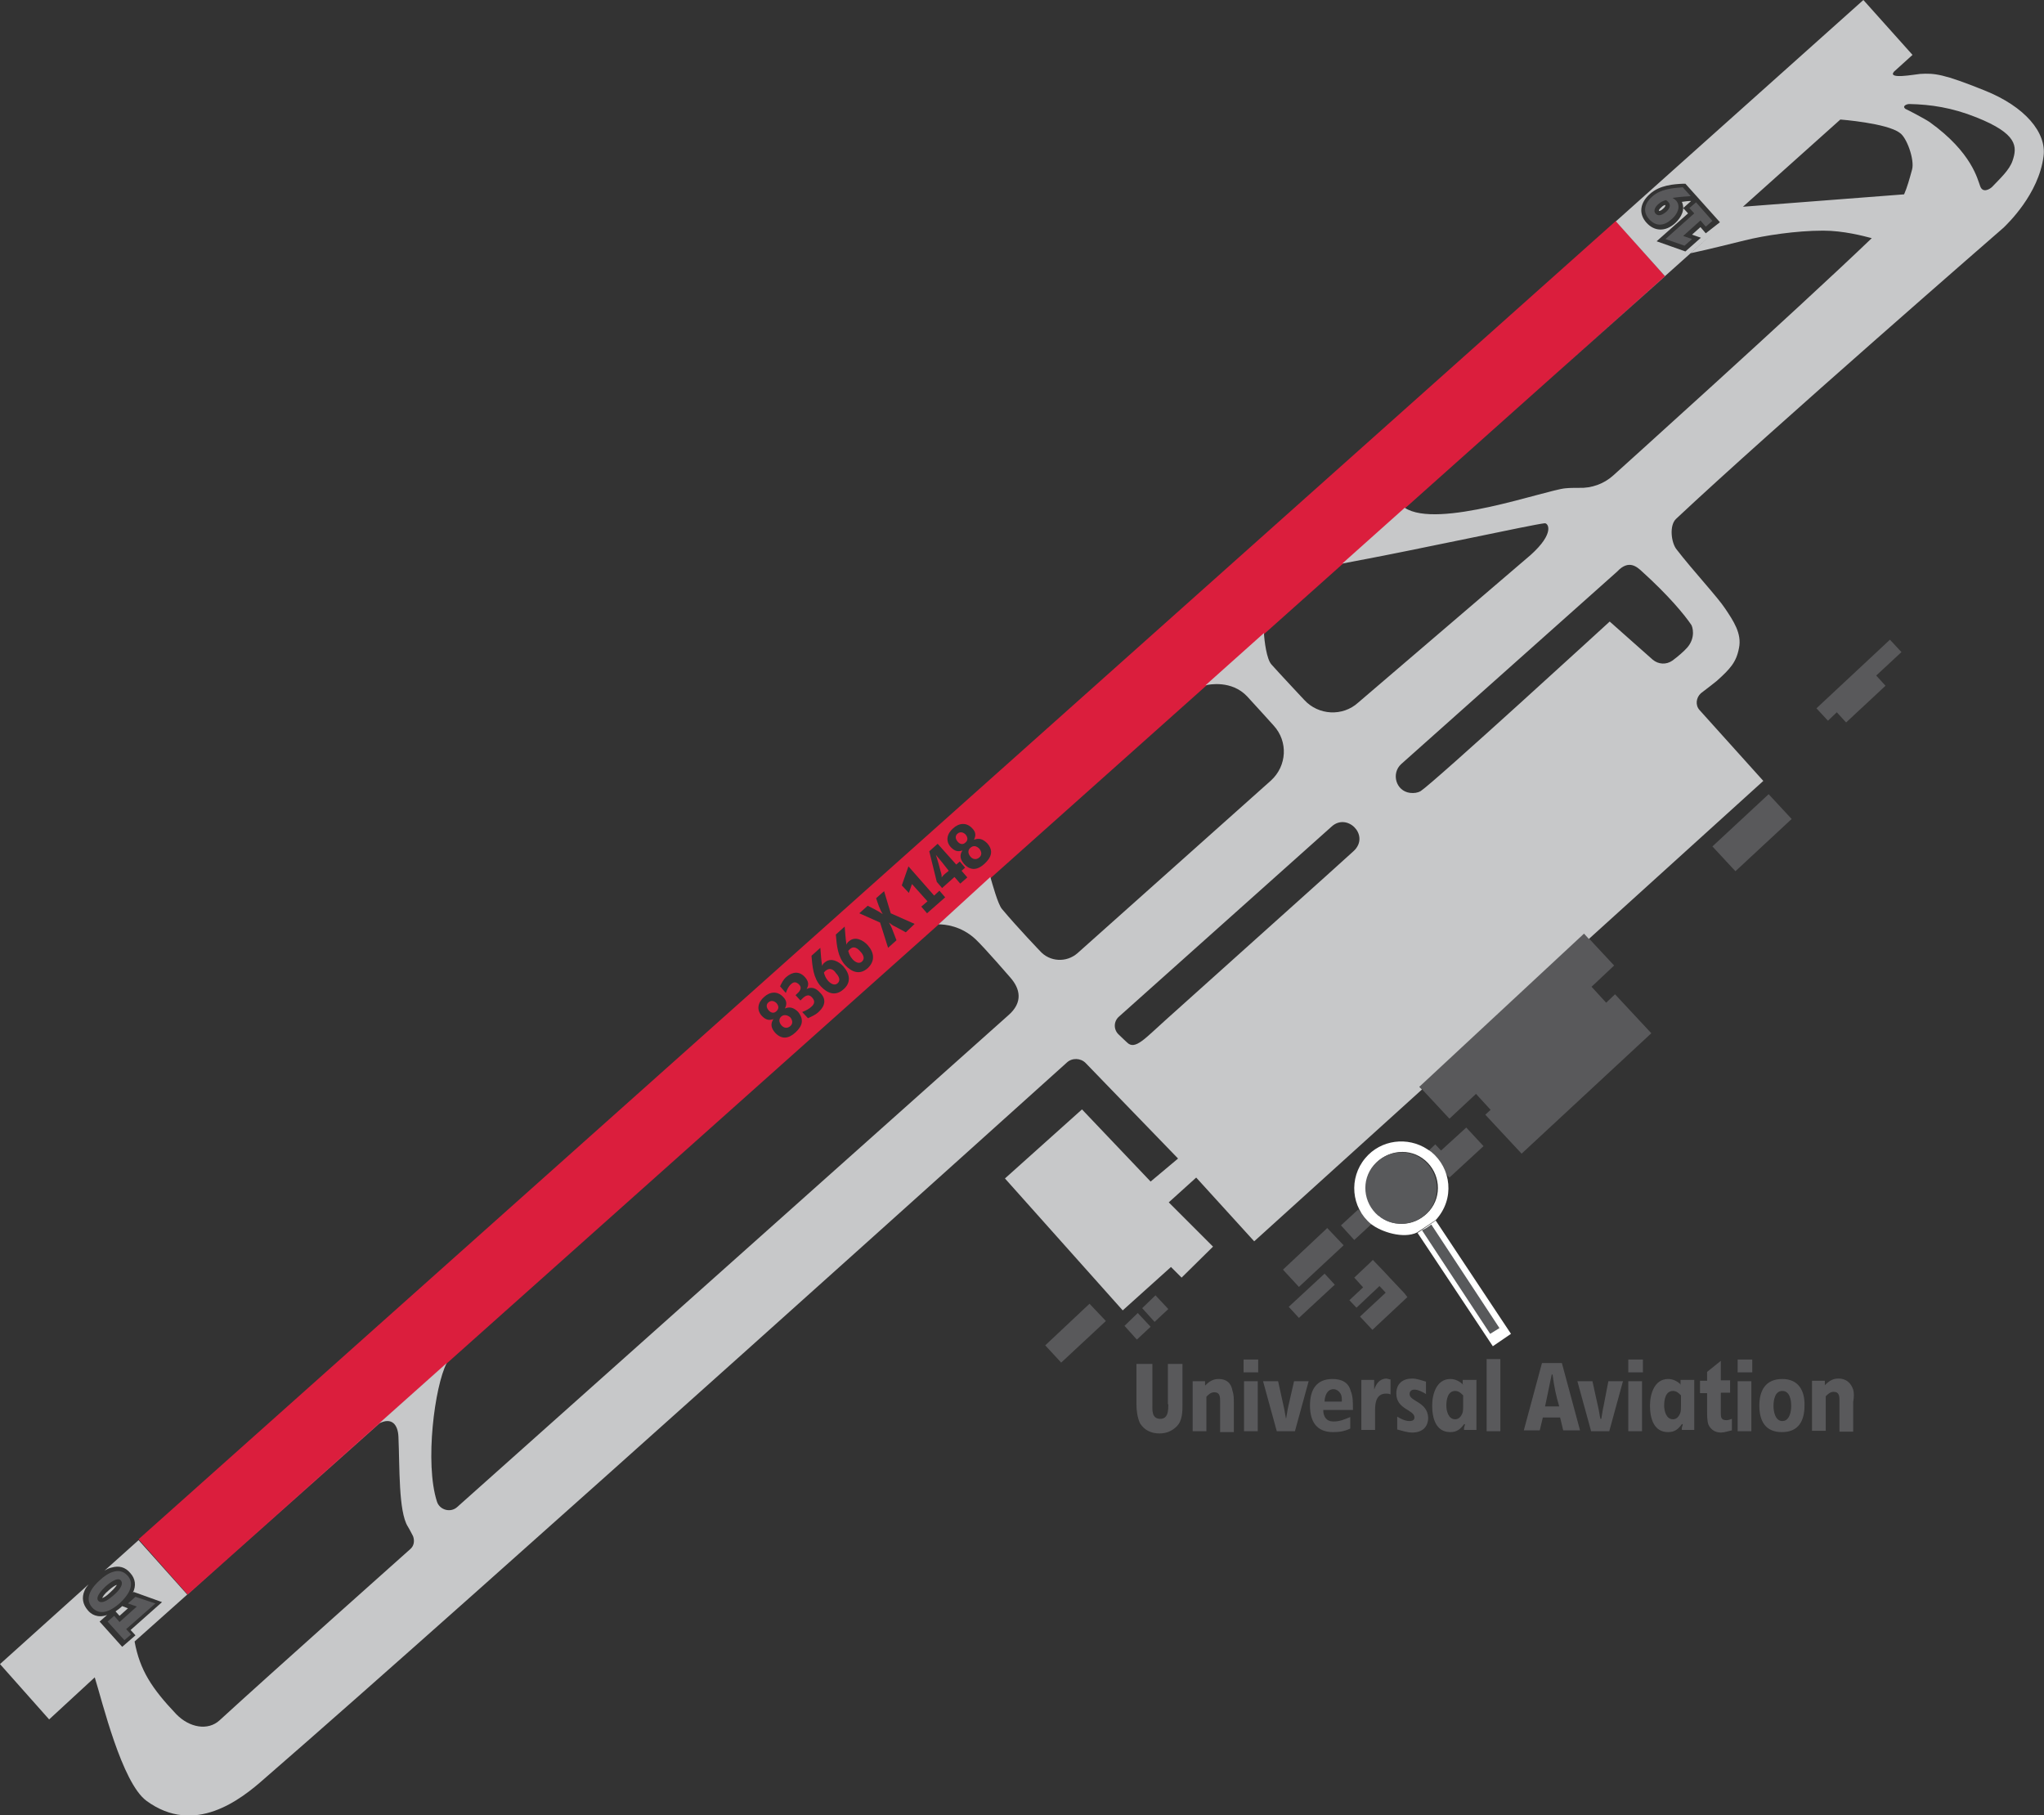 <?xml version="1.0" encoding="utf-8"?>
<!-- Generator: Adobe Illustrator 26.3.1, SVG Export Plug-In . SVG Version: 6.00 Build 0)  -->
<svg version="1.1" id="Layer_1" xmlns="http://www.w3.org/2000/svg" xmlns:xlink="http://www.w3.org/1999/xlink" x="0px" y="0px"
	 viewBox="0 0 461.7 410" style="enable-background:new 0 0 461.7 410;" xml:space="preserve">
<rect x="0" y="0" width="461.7" height="410" fill="#333333" stroke="none"/>
<style type="text/css">
	.st0{fill:#DB1E3D;}
	.st1{fill:#59595B;}
	.st2{fill:#C7C8C9;}
	.st3{fill:#FFFFFF;}
	.st4{fill:#58595B;}
</style>
<path class="st0" d="M365,49.9L31.3,347.7l11.1,12.5L376.1,62.4L365,49.9z M179.7,233.2c-1.5,1.4-3.1,1.7-4.6,0.1
	c-0.8-0.9-1.2-1.9-0.4-3.1l0,0c-1.1,0.4-1.8,0.1-2.6-0.7c-1.3-1.4-0.9-3.1,0.5-4.3c1.3-1.2,3-1.4,4.3,0c0.8,0.8,0.9,1.6,0.4,2.6l0,0
	c1.2-0.5,2.1-0.1,3,0.8C181.7,230.4,181.2,231.8,179.7,233.2z M185,228.5c-0.7,0.7-1.6,1.1-2.5,1.5l-1.3-1.4
	c0.8-0.3,1.6-0.7,2.2-1.3c0.6-0.6,0.7-1.2,0.1-1.9c-1-1.2-1.9-0.2-2.7,0.6l-1.1-1.2l0.2-0.2c0.7-0.6,1.4-1.4,0.6-2.2
	c-0.6-0.6-1.2-0.7-1.8-0.1c-0.6,0.5-0.9,1.2-1.2,2l-1.3-1.5c0.4-0.8,0.7-1.5,1.4-2.1c1.4-1.2,2.9-1.4,4.2,0c0.8,0.9,1,1.7,0.4,2.7
	l0,0c1.2-0.6,2.2-0.1,3,0.8C186.7,225.6,186.4,227.2,185,228.5z M190.5,223.5c-1.8,1.6-3.6,0.9-5.1-0.7c-1.7-1.9-1.9-4.5-2.1-6.9
	l2-1.8c0.1,1.4,0.2,2.7,0.4,4.1h0c0.1-0.3,0.3-0.6,0.6-0.8c1.4-1.2,3.2-0.2,4.2,0.9C192,220,192.3,222,190.5,223.5z M196,218.7
	c-1.8,1.6-3.6,0.9-5.1-0.7c-1.7-1.9-1.9-4.5-2.1-6.9l2-1.8c0.1,1.4,0.2,2.7,0.4,4.1h0c0.1-0.3,0.3-0.6,0.6-0.8
	c1.4-1.2,3.2-0.2,4.2,0.9C197.5,215.2,197.7,217.1,196,218.7z M204.6,210.6l-2.4-1.3c-0.5-0.2-0.9-0.5-1.4-0.9l0,0
	c0.3,0.5,0.5,0.9,0.7,1.4l1,2.6l-1.9,1.7l-1.8-5.7l-4.7-2.1l1.9-1.7c1.1,0.6,2.3,1.1,3.4,1.9l0,0c-0.7-1.1-1.1-2.4-1.5-3.6l1.8-1.6
	l1.5,5l5.4,2.4L204.6,210.6z M209.4,206.3l-1.3-1.5l1.4-1.2l-3.5-3.9l-0.7,2l-1.6-1.7l1.5-4.3l5.8,6.6l1.2-1.1l1.3,1.5L209.4,206.3z
	 M216.9,199.6l-1.3-1.5l-2.8,2.5l-1.2-1.4l-1.7-6.9l1.9-1.7l4.2,4.7l0.8-0.7l1.2,1.4l-0.8,0.7l1.3,1.5L216.9,199.6z M222.4,195.1
	c-1.5,1.4-3.1,1.7-4.6,0.1c-0.8-0.9-1.2-1.9-0.4-3.1l0,0c-1.1,0.4-1.8,0.1-2.6-0.7c-1.3-1.4-0.9-3.1,0.5-4.3c1.3-1.2,3-1.4,4.3,0
	c0.8,0.8,0.9,1.6,0.4,2.6l0,0c1.2-0.5,2.1-0.1,3,0.8C224.5,192.2,223.9,193.7,222.4,195.1z M173.6,226.4c-0.6,0.5-0.5,1.2,0,1.8
	c0.5,0.6,1.2,0.8,1.8,0.2s0.5-1.2,0-1.8C174.9,226.1,174.2,225.9,173.6,226.4z M211.4,193.1c0.2,0.6,0.4,1.3,0.6,2l0.6,2.2
	c0.1,0.3,0.1,0.6,0.1,0.9c0.4-0.6,1-1,1.6-1.5C213.4,195.5,212.4,194.3,211.4,193.1L211.4,193.1z M176.5,229.6c-0.7,0.6-0.5,1.4,0,2
	s1.3,0.8,2,0.2c0.7-0.6,0.5-1.4,0-2C177.9,229.3,177.1,229.1,176.5,229.6z M219.2,191.5c-0.7,0.6-0.5,1.4,0,2s1.3,0.8,2,0.2
	c0.7-0.6,0.5-1.4,0-2C220.6,191.1,219.9,190.9,219.2,191.5z M216.3,188.3c-0.6,0.5-0.5,1.2,0,1.8c0.5,0.6,1.2,0.8,1.8,0.2
	c0.6-0.5,0.5-1.2,0-1.8C217.6,188,216.9,187.8,216.3,188.3z M186.6,219.2c-0.2,0.1-0.3,0.3-0.5,0.5c0.2,0.7,0.4,1.2,0.9,1.8
	c0.5,0.6,1.5,1.3,2.2,0.6c0.8-0.7,0.2-1.7-0.4-2.3C188.4,219.1,187.5,218.5,186.6,219.2z M192.1,214.3c-0.2,0.1-0.3,0.3-0.5,0.5
	c0.2,0.7,0.4,1.2,0.9,1.8c0.5,0.6,1.5,1.3,2.2,0.6c0.8-0.7,0.2-1.7-0.4-2.3C193.8,214.3,192.9,213.6,192.1,214.3z"/>
<path class="st1" d="M236.1,303.9l3.6,3.9l10.1-9.4l-3.7-3.9L236.1,303.9z M254,299.5l2.8,3.1l3.1-2.9l-2.9-3.1L254,299.5z
	 M291.1,295.2l2.3,2.5l8.1-7.5l-2.3-2.5L291.1,295.2z M258,295.5l2.8,3.1l3.1-2.9l-2.9-3.1L258,295.5z M309.8,276.5l-3-3.3l-3.9,3.6
	l3,3.3L309.8,276.5z M30.6,360.7l-1.7,1.5l2,0.7l-3.9,3.5l-1.2-1.4l-1.5,1.3l3.8,4.2l1.5-1.3l-1.1-1.2l6.6-5.8L30.6,360.7z
	 M28.8,355.9c-1.9-2.1-4.6-0.5-6.2,1c-1.7,1.5-3.7,4-1.8,6.2c2,2.2,4.6,0.5,6.3-1C28.8,360.5,30.7,358,28.8,355.9z M25.6,360.4
	c-0.6,0.5-2.5,2.2-3.4,1.2c-0.8-0.9,1.1-2.7,1.7-3.3c0.6-0.5,2.6-2.2,3.4-1.3C28.2,358.1,26.2,359.9,25.6,360.4z M310.5,275.1
	l1.4,1.5l1.2-1.1l1.7,1.9l2.5-2.3l-4.7-5.1l-2.5,2.3l1.6,1.7L310.5,275.1z M378.6,45.3c-0.2-0.2-0.5-0.4-0.8-0.6v0
	c1.4-0.2,2.7-0.3,4.1-0.4l-1.8-2c-2.4,0.2-5,0.4-6.9,2.1c-1.6,1.4-2.3,3.3-0.7,5.1c1.6,1.8,3.5,1.5,5.1,0
	C378.8,48.5,379.8,46.7,378.6,45.3z M376.3,47.9c-0.6,0.5-1.6,1.1-2.3,0.4s0-1.7,0.6-2.2c0.6-0.5,1-0.7,1.7-0.9
	c0.2,0.1,0.4,0.3,0.5,0.4C377.6,46.4,377,47.3,376.3,47.9z M386.8,191.2l5.2,5.6l12.7-11.8l-5.2-5.6L386.8,191.2z M383.1,45.7
	l-1.5,1.3l1.1,1.2l-6.5,5.8l4.3,1.5l1.7-1.5l-2-0.7l3.9-3.5l1.2,1.4l1.5-1.3L383.1,45.7z M429.5,147.3l-2.6-2.8l-16.6,15.5l2.6,2.8
	l2-1.9l2.1,2.3l8.9-8.3l-2.1-2.3L429.5,147.3z M325.5,259.9l-1.3-1.4l-2,1.9l5.2,5.6l0.1-0.1l0,0l7.6-7l-3.9-4.2L325.5,259.9z
	 M317.2,292.1l-3.4-3.6l0,0l-1.2-1.3l-2.5-2.6l-0.6,0.6l-3.6,3.4l2,2.2l-3.1,2.9l1.6,1.7l5.2-4.9l1.4,1.5l-5.8,5.4l2.8,3l7.9-7.4
	L317.2,292.1L317.2,292.1z M318.7,260.9l-2.2,2.1l2.1,2.2l-2.1,1.9l0.1,0.1l-1.8,1.7l1.3,1.4l1.8-1.7l2.2,2.4l4.3-4l-2.7-2.9
	L318.7,260.9z M289.8,286.8l3.6,3.9l10.1-9.4l-3.7-3.9L289.8,286.8z M362.8,226.5l-3.3-3.6l5.1-4.8l-6.8-7.3l-37.2,34.6l6.8,7.3
	l6-5.6l3.3,3.6l-1.2,1.1l8.2,8.8l29.3-27.2l-8.2-8.8L362.8,226.5z"/>
<path class="st2" d="M23.1,361c0.2-0.1,0.8-0.3,1.8-1.3c1-0.9,1.4-1.5,1.5-1.7c-0.4,0.1-1,0.5-1.8,1.2
	C23.5,360.1,23.2,360.7,23.1,361z M28.9,363.3l-1.3-0.5c-0.5,0.5-1.1,0.9-1.5,1.2l0.9,1L28.9,363.3z M375.3,46.8
	c-0.5,0.4-0.6,0.7-0.6,0.8c0.1,0.1,0.5,0,0.9-0.4l0,0c0.5-0.4,0.7-0.8,0.5-0.9C375.8,46.4,375.6,46.5,375.3,46.8z M448.2,20.4
	c-9.2-3.7-11.2-3.9-14.5-3.7c-1.2,0.1-7.4,1.3-5.9-0.5l4.2-3.8L420.9,0L365,50l11.1,12.4l-24.3,21.7l35.1-31.4l-5,4.5
	c3.7-0.8,9.4-2.2,12.2-2.9c4.4-1.1,11.6-2.2,17.7-2.2c4.6,0,9.1,1.2,11,1.7c0,0,0,0,0.1-0.1c-17.3,16.6-58.5,53.7-58.5,53.7
	c-2.1,1.9-4.9,2.9-7.7,2.8c-1,0-2.1,0-3.1,0.1c-4.5,0.4-28.9,9.3-36.3,4.4l-14.1,12.6c18.8-3.5,42.8-8.8,45.7-9.1
	c0.8-0.1,2.4,2.2-3.2,7.2l-38.9,33.3c-3.5,3.2-9,2.9-12.2-0.6c0,0-5.9-6.3-7.4-8c-1.1-1.2-1.6-5.3-1.7-7.1l-13.2,11.8
	c0.8-0.2,5.9-1.2,9.4,2.5c1.5,1.6,6,6.6,6,6.6c3.3,3.6,3,9.1-0.6,12.4l-43.7,39c-2.5,2.2-6.3,2-8.5-0.5c0,0-5-5.2-8.6-9.5
	c-0.9-1.1-2.1-5.5-2.6-7.2L212,208.8c1.4,0,5.1,0.3,8.4,3.4c2.1,2,7.8,8.6,7.8,8.6c2.2,2.5,3,5.6-0.5,8.6l-124.4,111
	c-1.5,1.4-4,0.7-4.6-1.2c-2.8-8.7-0.5-26.1,2.2-31.3l-58.6,52.3l-11-12.3l-7.7,6.9c0.5-0.3,1-0.6,1.6-0.7c1.7-0.5,3.1-0.1,4.2,1.2
	c1.2,1.3,1.4,2.9,0.6,4.5l0.2-0.2l6.4,2.3l-7.1,6.3l1.1,1.2l-3,2.6l-5.1-5.7l1.7-1.5c-2.2,0.8-3.7-0.2-4.4-1.1
	c-1.1-1.3-1.4-2.8-0.7-4.4c0.2-0.5,0.5-0.9,0.9-1.4L0,375.9l11.1,12.5l10.3-9.5c1.7,5.4,6.1,23.8,11.7,27.9
	c10.8,7.9,21.2-0.2,26.6-5C105.6,362,241,240,241,240c1.2-1.1,3.1-1,4.2,0.1l20.9,21.6l-6.2,5.2l-15.5-16.3L227,266.2l26.6,29.8
	l10.9-9.8l2.4,2.4l7.1-7l-10-10l6.2-5.6l13.1,14.4l37.9-34.3l-0.6-0.6l37.2-34.6l1.1,1.2l39.4-35.7l-14.4-16c-1-1.1-0.8-2.8,0.3-3.8
	c1.6-1.2,3.1-2.4,3.6-2.8c3-2.7,4.4-4.2,5-7.4c0.7-3.3-1.3-6.2-3.1-8.9c-1.7-2.6-7.3-8.6-11-13.4c-1.2-1.5-1.7-5.4-0.1-6.9
	c21.2-19.9,74-65.8,74-65.8c0.8-0.8,7.9-7.5,9-16.1C462.3,30,457.5,24.1,448.2,20.4z M92.7,349.9c0,0-32.1,28.6-43.1,38.7
	c-2.6,2.4-6.8,1.7-9.8-1.4c-5.5-5.8-8.2-9.9-9.4-16.4l55.3-49.3c2.8-1.4,4.2,0.3,4.3,3.1c0.3,6.9,0,16.8,2.1,20.2
	c0.5,0.8,0.8,1.5,1.2,2.2C93.7,348.1,93.5,349.2,92.7,349.9z M306.1,191.9c-0.1,0.1-0.3,0.3-0.4,0.4c-3.8,3.5-29.4,26.4-42.4,38.1
	c-4.6,4.1-6.9,6.9-8.7,5.1c-0.2-0.2-1.1-1-1.9-1.8c-1.2-1.1-1.2-3,0.1-4.1l48-42.9C304.2,183.6,309.2,188.4,306.1,191.9z M382,141.1
	c0.3,0.4,1.1,2.9-0.9,5.2c-0.8,0.9-2.1,2-3.3,2.9c-1.4,1-3.2,0.9-4.5-0.2l-9.7-8.6c0,0-39.5,36.2-42.7,38.3
	c-0.7,0.4-1.5,0.5-2.4,0.4c-3.2-0.4-4.3-4.4-2-6.5l48.8-43.5c2.6-2.8,4.5-1,5.5-0.1C377,134.6,380.5,138.9,382,141.1z M385.3,52.7
	l-1.2-1.4l-1.9,1.7l2,0.7l-3.5,3.1l-6.5-2.3l7.1-6.3l-1.1-1.2l1.8-1.6H382c-0.7,0-1.4,0.1-2.1,0.2c0.8,1.7-0.1,3.5-1.5,4.8
	c-2.2,2-4.7,1.9-6.5-0.1c-1.8-2-1.5-4.5,0.8-6.5c2.2-2,5.4-2.2,7.5-2.3l0.5,0l7.8,8.7L385.3,52.7z M431.9,38.3
	c-0.6,2.2-1.1,4-1.8,5.6l-36.4,2.8l22-19.7c0,0,10.5,0.8,13.4,3C430.7,31,432.5,36.1,431.9,38.3z M454.6,36.3
	c-0.7,2.1-2.8,4-4.6,5.9c-0.5,0.5-2.1,1.5-2.7-0.1c-0.6-1.5-1.8-7.6-11.4-14.5c-1-0.7-5-2.8-5.5-3c-0.8-0.6,0.2-1.1,0.9-1.1
	c4.8,0.1,9.6,0.8,15.1,3C455.7,30.2,455.7,33.1,454.6,36.3z"/>
<g>
	<path class="st3" d="M320.1,278.4c-3.1,1.5-8.1-0.1-10.4-1.9c-4.5-3.7-5.1-10.4-1.3-14.9c3.5-4.2,9.6-4.9,14-2
		c0.3,0.2,0.6,0.4,0.9,0.6c4.5,3.7,5.4,10.6,1,15.4 M324.3,275.7l17,25.6l-4.1,2.8l-17-25.6 M312.1,275.1c1.5,1,3.3,1.5,5.3,1.3
		c2.2-0.2,4.1-1.3,5.5-2.9c2.9-3.4,2.4-8.5-1-11.4c-3.4-2.9-8.5-2.4-11.4,1c-2.9,3.4-2.4,8.5,1,11.4
		C311.5,274.7,311.8,274.9,312.1,275.1z"/>
	<path class="st4" d="M336.6,301.3l2.1-1.3l-15.4-23.4c-0.6,0.5-1.4,1-2.1,1.3L336.6,301.3z"/>
	<path class="st4" d="M321.7,262.2c-3.4-2.9-8.5-2.4-11.4,1s-2.4,8.5,1,11.4c0.2,0.1,0.5,0.3,0.7,0.5c1.5,1,3.3,1.5,5.3,1.3
		c2.2-0.2,4.1-1.3,5.5-2.9C325.5,270.1,325,265,321.7,262.2z"/>
</g>
<path class="st1" d="M281,323.3h3.1V312H281V323.3z M263.9,317.2c0,1.3,0,3.3-1.8,3.3c-2,0-1.8-2-1.8-3.3v-9.1h-3.6v9
	c0,1.5,0.2,3.1,0.8,4.4c1,1.6,2.6,2.3,4.4,2.3c1.5,0,2.8-0.5,3.9-1.6c1.3-1.3,1.3-3.3,1.3-5.1v-9h-3.3V317.2z M310.4,313.9
	L310.4,313.9c0-0.5,0-1,0-1.5v-0.7h-2.9v11.3h3.1v-4.4c0-1.8,0.3-3.8,2.5-3.8c0.3,0,0.7,0,1,0.2v-3.4c-0.3,0-0.7-0.2-1-0.2
	C311.6,311.5,310.9,312.5,310.4,313.9z M330.5,312.8c-0.8-0.8-1.8-1.3-2.9-1.3c-3.1,0-4.1,3.4-4.1,6c0,2.8,0.8,6,4.1,6
	c1.5,0,2.3-0.7,3.1-1.8h0.2c0,0.3-0.2,0.7-0.2,0.8v0.5h2.8v-11.3h-3.1v1H330.5z M330.5,317.7c0,0.5,0,1.1-0.2,1.6
	c-0.3,0.7-0.8,1.3-1.6,1.3c-1.6,0-2-2-2-3.1c0-1.3,0.3-3.3,2-3.3c0.8,0,1.3,0.5,1.8,1V317.7z M318.4,314.9c0-0.7,0.5-1,1.1-1
	c0.8,0,1.8,0.5,2.6,1v-2.8c-1-0.3-2.1-0.7-3.1-0.7c-2.1,0-3.6,1.1-3.6,3.4c0,3.6,4.1,3.6,4.1,5.4c0,0.7-0.7,0.8-1.1,0.8
	c-1,0-2-0.5-2.8-1v2.9c1.1,0.3,2.3,0.7,3.4,0.7c2.1,0,3.6-1.1,3.6-3.4C322.4,316.6,318.4,316.6,318.4,314.9z M301,311.5
	c-3.8,0-5.1,2.6-5.1,6c0,3.6,1.5,6,5.2,6c1.5,0,2.6-0.2,3.9-0.8v-2.6c-1.3,0.5-2.3,1-3.8,1c-1.6,0-2.3-1.1-2.3-2.6h6.7V318
	c0-1.3,0-2.6-0.5-3.8C304.6,312.3,303.1,311.5,301,311.5z M299.2,316.6c0-1.1,0.5-2.8,2-2.8c0.7,0,1.3,0.5,1.6,1
	c0.3,0.5,0.3,1.1,0.3,1.8H299.2L299.2,316.6z M280.9,310h3.3v-2.9h-3.3V310z M291,317.7c-0.2,0.8-0.3,1.8-0.5,2.8l0,0
	c-0.2-0.8-0.3-1.8-0.5-2.6l-1.3-5.9h-3.4l3.1,11.3h4.1l3.1-11.3h-3.3L291,317.7z M275.3,311.5c-1.3,0-2.1,0.5-3.1,1.5v-1h-2.8v11.3
	h3.1v-7.8c0.5-0.5,1-1,1.8-1c1.3,0,1.3,1.1,1.3,2.1v6.9h3.1v-6.7c0-0.8,0-1.8-0.3-2.6C278.1,312.3,276.9,311.5,275.3,311.5z
	 M362.2,317.7c-0.2,0.8-0.3,1.8-0.5,2.8h-0.2c-0.2-0.8-0.3-1.8-0.5-2.6l-1.3-5.9h-3.4l3.1,11.3h4.1l3.1-11.3h-3.3L362.2,317.7z
	 M392.5,323.3h3.1V312h-3.1V323.3z M392.5,310h3.3v-2.9h-3.3V310z M402.6,311.5c-3.8,0-5.2,2.6-5.2,6c0,3.4,1.3,6,5.1,6
	c3.8,0,5.1-2.6,5.1-6C407.7,314.1,406.2,311.5,402.6,311.5z M402.6,321c-1.6,0-2-2.1-2-3.4s0.3-3.4,2-3.4s2,2.1,2,3.4
	S404.2,321,402.6,321z M388.7,319.2v-4.6h2.1v-2.8h-2.1v-4.4l-3.1,2.5v2H384v2.8h1.6v4.2c0,0.8,0,2.1,0.3,2.9
	c0.5,1.1,1.5,1.8,2.8,1.8c0.8,0,1.6-0.3,2.5-0.5v-2.6c-0.5,0.2-0.8,0.3-1.3,0.3C388.7,320.8,388.7,320,388.7,319.2z M418.6,313.9
	c-0.5-1.5-1.6-2.5-3.3-2.5c-1.3,0-2.1,0.5-3.1,1.5v-1h-2.9v11.3h3.1v-7.8c0.5-0.5,1-1,1.8-1c1.3,0,1.3,1.1,1.3,2.1v6.9h3.1v-6.7
	C418.8,315.6,418.8,314.6,418.6,313.9z M348.3,307.9l-4.1,15.2h3.6l0.7-2.9h3.9l0.7,2.9h3.8l-4.1-15.2H348.3z M349,317.7
	c0.5-2.5,1-4.7,1.5-7.2h0.2c0.3,2.5,0.8,4.9,1.5,7.2H349z M367.8,323.3h3.1V312h-3.1V323.3z M335.8,323.3h3.1v-16.3h-3.1V323.3z
	 M379.7,312.8c-0.8-0.8-1.8-1.3-2.9-1.3c-3.1,0-4.1,3.4-4.1,6c0,2.8,0.8,6,4.1,6c1.5,0,2.3-0.7,3.1-1.8h0.2c0,0.3-0.2,0.7-0.2,0.8
	v0.5h2.8v-11.3h-3.1v1H379.7z M379.7,317.7c0,0.5,0,1.1-0.2,1.6c-0.3,0.7-0.8,1.3-1.6,1.3c-1.6,0-2-2-2-3.1c0-1.3,0.3-3.3,2-3.3
	c0.8,0,1.3,0.5,1.8,1V317.7z M367.8,310h3.3v-2.9h-3.3V310z"/>
</svg>
